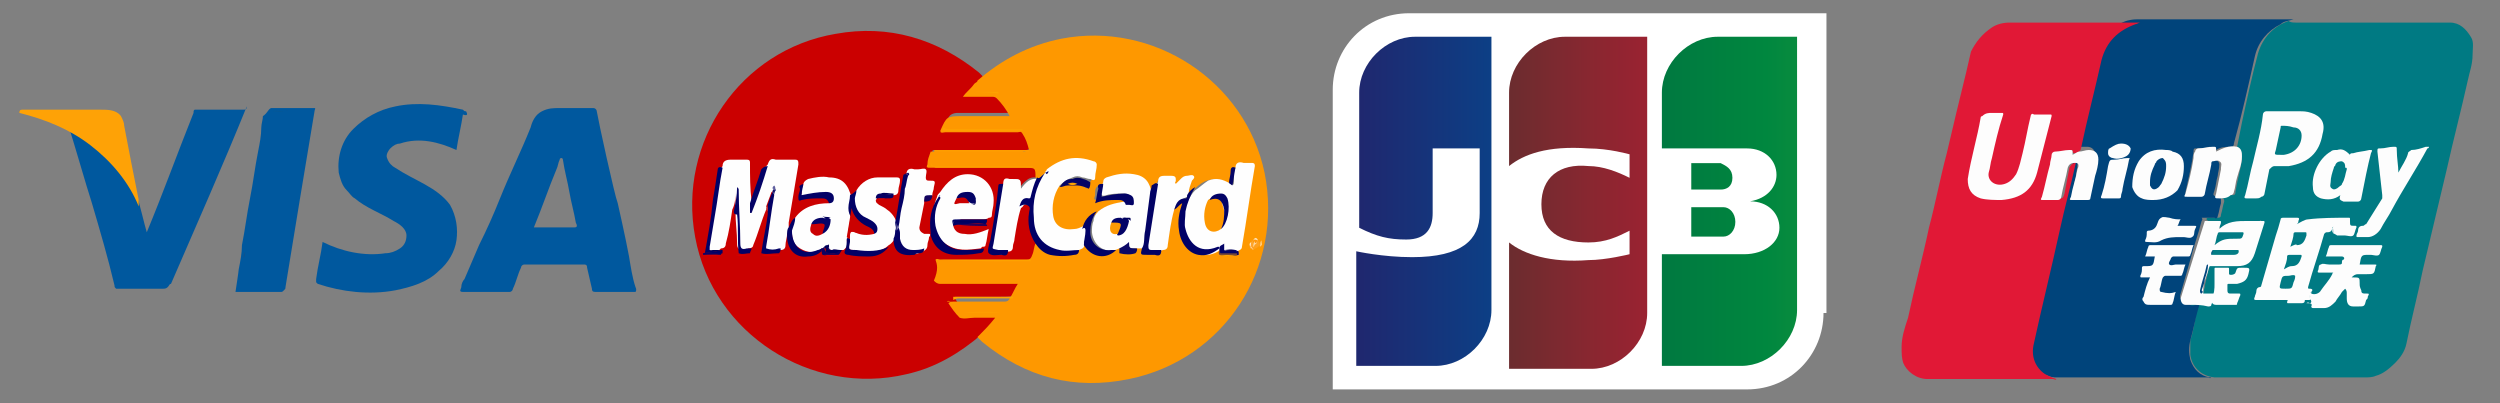 <?xml version="1.0" encoding="utf-8"?>
<!-- Generator: Adobe Illustrator 25.3.1, SVG Export Plug-In . SVG Version: 6.00 Build 0)  -->
<svg version="1.1" id="圖層_1" xmlns="http://www.w3.org/2000/svg" xmlns:xlink="http://www.w3.org/1999/xlink" x="0px" y="0px"
	width="155" height="25" viewBox="0 0 155 25" style="enable-background:new 0 0 155 25;" xml:space="preserve">
<rect x="0" y="0" width="155" height="25" fill="#808080" stroke="none"/>
<style type="text/css">
	.st0{fill:#00589E;}
	.st1{fill:#0F518B;}
	.st2{fill:#045797;}
	.st3{fill:#FEA206;}
	.st4{fill:#FFFFFF;}
	.st5{fill:url(#path6338_1_);}
	.st6{fill:url(#path6349_1_);}
	.st7{fill:url(#path6360_1_);}
	.st8{fill:url(#path6371_1_);}
	.st9{fill:url(#path6384_1_);}
	.st10{fill:#007A83;}
	.st11{fill:#00447B;}
	.st12{fill:#E11836;}
	.st13{fill:#FDFDFD;}
	.st14{fill:#02467D;}
	.st15{fill:#AED5D7;}
	.st16{fill:#017B84;}
	.st17{fill:#007B84;}
	.st18{fill:#D0E5E7;}
	.st19{fill:#047D85;}
	.st20{fill:#0F5784;}
	.st21{fill:#00447C;}
	.st22{fill:#CB0000;}
	.st23{fill:#FE9800;}
	.st24{fill:#FEFEFE;}
	.st25{fill:#010066;}
	.st26{fill:#010065;}
	.st27{fill:#010166;}
	.st28{fill:#030165;}
	.st29{fill:#020165;}
	.st30{fill:#020166;}
	.st31{fill:#040266;}
	.st32{fill:#FE9E00;}
	.st33{fill:#FE9D00;}
	.st34{fill:#FEA300;}
	.st35{fill:#060164;}
	.st36{fill:#FEA000;}
	.st37{fill:#00005A;}
	.st38{fill:#FEA400;}
	.st39{fill:#0C0262;}
	.st40{fill:#12035E;}
	.st41{fill:#FEA200;}
	.st42{fill:#00006D;}
	.st43{fill:#440044;}
	.st44{fill:#D70000;}
	.st45{fill:#D90000;}
	.st46{fill:#D50000;}
	.st47{fill:#D00002;}
	.st48{fill:#D60100;}
	.st49{fill:#D80808;}
	.st50{fill:#DA0000;}
	.st51{fill:#C72D2D;}
	.st52{fill:#2B1F6F;}
	.st53{fill:#020264;}
	.st54{fill:#020266;}
	.st55{fill:#060465;}
	.st56{fill:#0B0866;}
	.st57{fill:#060566;}
	.st58{fill:#030367;}
	.st59{fill:#FEA01E;}
	.st60{fill:#643C3E;}
	.st61{fill:#FEA32B;}
	.st62{fill:#FEE1B6;}
	.st63{fill:#FEE8C7;}
	.st64{fill:#FEDBA7;}
	.st65{fill:#FEEED6;}
	.st66{fill:#000063;}
	.st67{fill:#12126A;}
	.st68{fill:#5F5F9E;}
	.st69{fill:#CB0101;}
	.st70{fill:#CB0102;}
	.st71{fill:#050366;}
	.st72{fill:#00005B;}
	.st73{fill:#030265;}
	.st74{fill:#CA0101;}
	.st75{fill:#00005D;}
	.st76{fill:#030366;}
	.st77{fill:#080557;}
	.st78{fill:#FC9903;}
	.st79{fill:#FED69B;}
	.st80{fill:#FE9609;}
	.st81{fill:#FE8300;}
</style>
<g>
	<g>
		<path class="st0" d="M16.8,6.7h0.1c0.8,0,1.7,0,2.5,0h0.1c0.1,0,0,0.1,0,0.2c-0.6,3.6-1.2,7.2-1.8,10.9c0,0.1,0,0.1-0.1,0.2
			s-0.1,0.1-0.2,0.1c-0.9,0-1.9,0-2.8,0c0,0,0.2-1.3,0.2-1.4c0.1-0.5,0.2-1,0.2-1.5c0.2-1,0.3-1.9,0.5-2.9s0.3-1.9,0.5-2.9
			c0.1-0.5,0.2-1,0.2-1.5c0-0.2,0.1-0.5,0.1-0.7C16.6,7,16.6,6.8,16.8,6.7z"/>
		<path class="st1" d="M15.2,15.6c0,0.2,0,0.3-0.1,0.4C15.1,15.9,15.1,15.8,15.2,15.6z"/>
		<path class="st0" d="M15.1,6.8c-0.9,0-1.9,0-2.8,0c-0.1,0-0.1,0-0.2,0C12,6.8,12,6.9,12,7c-1,2.5-1.9,5-2.9,7.4
			c-0.1-0.3-0.5-2-0.6-2.2c-0.7-1.4-1.8-2.6-3.1-3.5C5.2,8.6,4.2,7.7,4.3,8c0.1,0.2,1.1,3.7,1.4,4.6c0.5,1.7,1,3.4,1.4,5.1
			c0,0.1,0,0.1,0.1,0.2c0.1,0,0.1,0,0.2,0c0.9,0,1.8,0,2.7,0c0.1,0,0.2,0,0.3-0.1s0.1-0.2,0.2-0.2c1.6-3.7,3.2-7.3,4.7-11
			C15.3,6.8,15.2,6.8,15.1,6.8z"/>
		<path class="st0" d="M28.9,6.9c-0.1,0-0.1,0-0.2-0.1c-1.4-0.3-2.8-0.5-4.2-0.2c-1,0.2-1.9,0.7-2.6,1.4c-0.7,0.7-1,1.7-0.9,2.7
			c0.1,0.4,0.2,0.8,0.5,1.1c0.2,0.2,0.3,0.4,0.5,0.5c0.7,0.6,1.6,0.9,2.4,1.4c0.4,0.2,0.8,0.5,0.8,0.9c0,0.3-0.1,0.6-0.4,0.8
			s-0.6,0.3-0.9,0.3c-1.3,0.2-2.7-0.1-3.9-0.7c-0.1,0.8-0.3,1.5-0.4,2.3c0,0.1,0,0.1,0,0.2l0.1,0.1c1.5,0.5,3.2,0.7,4.8,0.4
			c1-0.2,2-0.5,2.7-1.2c0.6-0.5,1-1.2,1.1-1.9s0-1.5-0.4-2.2c-0.8-1.1-2.2-1.5-3.4-2.3c-0.2-0.1-0.4-0.3-0.5-0.6
			c-0.1-0.2,0.1-0.5,0.2-0.6c0.2-0.2,0.4-0.3,0.6-0.3c1.2-0.4,2.4-0.1,3.5,0.4c0.1-0.7,0.3-1.5,0.4-2.2C29,7.2,29,7.1,28.9,6.9
			C28.9,7,28.9,7,28.9,6.9z M28.3,14.5L28.3,14.5C28.3,14.5,28.3,14.4,28.3,14.5C28.3,14.4,28.3,14.5,28.3,14.5z M28.3,14.2
			L28.3,14.2L28.3,14.2L28.3,14.2z"/>
		<path class="st0" d="M39.4,17.8c-0.2-0.6-0.3-1.3-0.4-1.9c-0.2-1.1-0.7-3.3-0.7-3.3c-0.2-0.5-1.2-5.1-1.3-5.7
			c0-0.1-0.1-0.2-0.2-0.2c-0.7,0-1.4,0-2.1,0c-0.4,0-0.7,0-1.1,0.2c-0.4,0.2-0.6,0.6-0.7,1c-0.6,1.5-1.3,2.9-1.9,4.4
			c-0.4,1-0.8,1.9-1.3,2.9c-0.3,0.7-0.6,1.4-0.9,2.1c-0.1,0.1-0.2,0.3-0.2,0.5c0,0.1-0.2,0.3,0.1,0.3c1,0,1.9,0,2.9,0
			c0.1,0,0.2-0.1,0.2-0.2c0.2-0.4,0.3-0.9,0.5-1.3c0-0.1,0.1-0.2,0.2-0.2c1.2,0,2.4,0,3.7,0c0.1,0,0.2,0,0.2,0.2
			c0.1,0.4,0.2,0.9,0.3,1.3c0,0.2,0.1,0.2,0.3,0.2c0.8,0,1.6,0,2.4,0C39.4,18.1,39.5,18,39.4,17.8z M35.6,14.1c-0.8,0-1.6,0-2.5,0
			c0.5-1.2,0.9-2.4,1.4-3.6c0.1-0.2,0.1-0.4,0.2-0.6c0,0,0-0.1,0.1-0.1s0.1,0.1,0.1,0.1c0.1,0.7,0.3,1.4,0.4,2
			c0.1,0.6,0.3,1.3,0.4,1.9C35.8,14,35.8,14.1,35.6,14.1z"/>
		<path class="st2" d="M17.6,6.9c-0.2,0.1-0.5,0-0.7,0C17.1,6.8,17.3,6.9,17.6,6.9z"/>
		<path class="st2" d="M18,6.9c0.2,0,0.4,0,0.6,0l0,0C18.4,6.9,18.2,6.9,18,6.9L18,6.9z"/>
		<path class="st2" d="M17.9,6.9c-0.1,0-0.1,0-0.1,0s-0.1,0,0,0C17.7,6.8,17.8,6.8,17.9,6.9C17.8,6.8,17.8,6.9,17.9,6.9z"/>
		<path class="st3" d="M8.6,12.4c-0.3-1.5-0.6-3-0.9-4.6c0-0.2-0.1-0.4-0.2-0.6C7.2,6.8,6.7,6.8,6.2,6.8c-0.6,0-1.1,0-1.7,0
			s-1.2,0-1.8,0c-0.3,0-0.6,0-0.9,0c-0.1,0-0.3,0-0.4,0c-0.1,0-0.2,0-0.2,0.2c1.6,0.4,3.1,1,4.4,2s2.4,2.3,3,3.8
			C8.6,12.7,8.6,12.5,8.6,12.4z"/>
	</g>
	<g id="g6321_2_" transform="translate(-9.4,96.811)">
		<g id="g6323_2_" transform="matrix(1.822,0,0,1.822,-8.544,-109.837)">
			<path id="path6325_2_" class="st4" d="M71.9,17.8c0,1.4-1.1,2.6-2.6,2.6H55.2V10.2c0-1.4,1.1-2.6,2.6-2.6h14.2V17.8z"/>
			<g id="g6327_2_">
				
					<linearGradient id="path6338_1_" gradientUnits="userSpaceOnUse" x1="45.82" y1="17.073" x2="49.907" y2="17.073" gradientTransform="matrix(3.733 0 0 3.733 -104.581 -49.005)">
					<stop  offset="0" style="stop-color:#007940"/>
					<stop  offset="0.229" style="stop-color:#00873F"/>
					<stop  offset="0.743" style="stop-color:#40A737"/>
					<stop  offset="1" style="stop-color:#5CB531"/>
				</linearGradient>
				<path id="path6338_2_" class="st5" d="M67.4,15.2h1h0.1c0.2,0,0.4-0.2,0.4-0.5s-0.2-0.5-0.4-0.5h-0.1h-1V15.2L67.4,15.2z"/>
				
					<linearGradient id="path6349_1_" gradientUnits="userSpaceOnUse" x1="45.821" y1="16.87" x2="49.905" y2="16.87" gradientTransform="matrix(3.733 0 0 3.733 -104.581 -49.005)">
					<stop  offset="0" style="stop-color:#007940"/>
					<stop  offset="0.229" style="stop-color:#00873F"/>
					<stop  offset="0.743" style="stop-color:#40A737"/>
					<stop  offset="1" style="stop-color:#5CB531"/>
				</linearGradient>
				<path id="path6349_2_" class="st6" d="M68.3,8.4c-1,0-1.9,0.9-1.9,1.9v1.9h2.7c0.1,0,0.1,0,0.2,0c0.6,0,1,0.4,1,0.9
					c0,0.4-0.3,0.8-0.9,0.9l0,0c0.6,0,1,0.4,1,0.9s-0.5,0.9-1.2,0.9h-2.8v3.8h2.7c1,0,1.9-0.9,1.9-1.9V8.4H68.3L68.3,8.4z"/>
				
					<linearGradient id="path6360_1_" gradientUnits="userSpaceOnUse" x1="45.82" y1="16.667" x2="49.907" y2="16.667" gradientTransform="matrix(3.733 0 0 3.733 -104.581 -49.005)">
					<stop  offset="0" style="stop-color:#007940"/>
					<stop  offset="0.229" style="stop-color:#00873F"/>
					<stop  offset="0.743" style="stop-color:#40A737"/>
					<stop  offset="1" style="stop-color:#5CB531"/>
				</linearGradient>
				<path id="path6360_2_" class="st7" d="M68.8,13.2c0-0.3-0.2-0.4-0.4-0.5h-0.1h-0.9v0.9h0.9h0.1C68.6,13.6,68.8,13.5,68.8,13.2z"
					/>
			</g>
			
				<linearGradient id="path6371_1_" gradientUnits="userSpaceOnUse" x1="43.062" y1="16.87" x2="47.213" y2="16.87" gradientTransform="matrix(3.733 0 0 3.733 -104.581 -49.005)">
				<stop  offset="0" style="stop-color:#1F286F"/>
				<stop  offset="0.475" style="stop-color:#004E94"/>
				<stop  offset="0.826" style="stop-color:#0066B1"/>
				<stop  offset="1" style="stop-color:#006FBC"/>
			</linearGradient>
			<path id="path6371_2_" class="st8" d="M58,8.4c-1,0-1.9,0.9-1.9,1.9v4.6c0.6,0.3,1,0.4,1.6,0.4c0.7,0,0.9-0.4,0.9-0.9v-2.2h1.6
				v2.2c0,0.9-0.6,1.5-2.3,1.5c-1,0-1.9-0.2-1.9-0.2v3.9h2.7c1,0,1.9-0.9,1.9-1.9V8.4H58z"/>
			
				<linearGradient id="path6384_1_" gradientUnits="userSpaceOnUse" x1="44.435" y1="16.883" x2="48.465" y2="16.883" gradientTransform="matrix(3.733 0 0 3.733 -104.581 -49.005)">
				<stop  offset="0" style="stop-color:#6C2C2F"/>
				<stop  offset="0.173" style="stop-color:#882730"/>
				<stop  offset="0.573" style="stop-color:#BE1833"/>
				<stop  offset="0.859" style="stop-color:#DC0436"/>
				<stop  offset="1" style="stop-color:#E60039"/>
			</linearGradient>
			<path id="path6384_2_" class="st9" d="M63.1,8.4c-1,0-1.9,0.9-1.9,1.9v2.5c0.5-0.4,1.3-0.7,2.7-0.6c0.7,0,1.4,0.2,1.4,0.2v0.8
				c-0.4-0.2-0.9-0.4-1.4-0.4c-1-0.1-1.6,0.4-1.6,1.3c0,0.9,0.6,1.3,1.6,1.3c0.6,0,1-0.2,1.4-0.4v0.8c0,0-0.8,0.2-1.4,0.2
				c-1.3,0.1-2.2-0.2-2.7-0.6v4.3H64c1,0,1.9-0.9,1.9-1.9V8.4H63.1z"/>
		</g>
		<g id="g6386_2_">
		</g>
	</g>
	<g>
		<path class="st10" d="M142.4,1.4c3.1,0,6.3,0,9.4,0c0,0,0.1,0,0.1,0c0.6,0,1,0.4,1.3,0.9c0.2,0.3,0.1,0.7,0.1,1.1
			c0,0.6-0.2,1.1-0.3,1.6c-0.4,1.8-0.9,3.7-1.3,5.5c-0.5,2.1-1,4.2-1.5,6.3c-0.3,1.5-0.7,3-1,4.5c-0.1,0.5-0.4,0.9-0.7,1.2
			c-0.4,0.4-0.8,0.7-1.2,0.8c-0.2,0.1-0.5,0.1-0.7,0.1c-2.6,0-5.1,0-7.7,0c-0.4,0-0.8,0-1.2,0c-0.1,0-0.3,0-0.4,0
			c-0.9-0.1-1.4-0.7-1.5-1.4c0-0.3,0-0.6,0-0.9c0.2-0.6,0.3-1.3,0.4-1.9c0,0,0-0.1,0-0.1c0-0.1,0-0.1-0.1-0.1c-0.1,0-0.1,0-0.2,0
			c-0.1,0-0.1,0-0.1-0.1c0.1-0.1,0.1-0.1,0.2-0.1c0.2,0,0.5,0,0.7,0c0.2,0,0.2-0.1,0.3-0.2c0-0.1,0-0.2,0.1-0.2c0-0.1,0-0.2-0.1-0.1
			c-0.1,0-0.2,0-0.3,0c-0.1,0-0.1,0-0.1-0.1c0-0.2,0.1-0.3,0.1-0.5c0.1-0.4,0.2-0.9,0.3-1.3c0.1-0.1,0.2-0.1,0.2-0.1
			c0.5,0,0.9,0,1.4,0c0.6,0,0.9-0.2,1.1-0.7c0.2-0.6,0.4-1.2,0.5-1.8c0-0.1,0-0.2-0.1-0.1c-0.5,0.1-1,0-1.5,0.1
			c-0.3,0-0.6,0.1-0.8,0.3c-0.1,0-0.1,0.1-0.2,0c-0.1,0-0.1-0.1,0-0.2c0-0.1,0-0.2-0.1-0.2c-0.2,0-0.3,0-0.5,0c-0.1,0-0.1,0-0.2-0.1
			c0-0.1,0.1-0.1,0.2-0.1c0.2,0,0.4,0,0.5,0c0.1,0,0.2,0,0.2-0.2c0.1-0.3,0.1-0.5,0.2-0.8c0-0.1,0-0.2-0.1-0.2c0,0-0.1,0-0.1-0.1
			c0-0.1,0.1-0.1,0.2-0.1c0.2,0,0.3,0,0.5,0c0.1,0,0.2,0,0.2-0.2c0.1-0.7,0.3-1.3,0.4-2c0-0.3,0-0.5-0.2-0.7c0,0-0.1-0.1-0.1-0.1
			c0.1-0.5,0.2-1,0.3-1.5c0.3-1.4,0.6-2.8,1-4.3c0.3-1,1-1.7,1.9-2C142,1.4,142.2,1.4,142.4,1.4z"/>
		<path class="st11" d="M135.8,18.9c0.1,0.1,0.3,0,0.4,0c0.1,0,0.2,0,0.1,0.2c-0.2,0.7-0.3,1.3-0.5,2c-0.1,0.4-0.1,0.8,0,1.2
			c0.2,0.6,0.6,1,1.2,1.1c0,0,0.1,0,0.1,0c-0.1,0.1-0.1,0-0.2,0c-3.2,0-6.3,0-9.5,0c-1.1-0.1-1.7-1.1-1.5-2.1c0.2-1,0.5-2.1,0.7-3.1
			c0.4-1.8,0.9-3.7,1.3-5.5c0.2-0.8,0.4-1.6,0.6-2.4c0-0.1,0-0.2,0.1-0.3c0.2,0,0.2,0.1,0.2,0.2c0,0.3-0.1,0.5-0.1,0.8
			c-0.1,0.3-0.1,0.6-0.2,0.9c-0.1,0.2,0,0.3,0.2,0.2c0.2,0,0.4,0,0.6,0c0.1,0,0.2-0.1,0.2-0.2c0.1-0.7,0.3-1.3,0.4-2
			c0-0.1,0-0.2,0-0.3c0-0.3-0.2-0.5-0.5-0.5c-0.1,0-0.3,0-0.4,0c-0.1,0-0.1,0-0.2,0c-0.1-0.1,0-0.2,0-0.4c0.2-0.8,0.4-1.5,0.5-2.3
			c0.2-1,0.5-2,0.7-3c0.2-0.8,0.7-1.4,1.4-1.9c0.3-0.2,0.7-0.3,1.1-0.3c3.2,0,6.5,0,9.7,0c-0.3,0.1-0.6,0.1-0.8,0.3
			c-0.8,0.4-1.4,1.1-1.6,2c-0.4,1.8-0.8,3.6-1.3,5.4c0,0.1,0,0.1-0.1,0.2c0,0-0.1,0-0.1,0c-0.3,0-0.6,0-0.9,0.2
			c-0.2,0.1-0.2,0.1-0.3-0.1c0-0.1-0.1-0.1-0.1-0.1c-0.3,0.1-0.6,0.1-0.9,0.1c-0.1,0-0.1,0.1-0.1,0.2c-0.1,0.8-0.3,1.6-0.5,2.5
			c0,0.2,0,0.2,0.2,0.2c0.2,0,0.4,0,0.6,0c0.1,0,0.2,0,0.2-0.2c0.1-0.5,0.2-1.1,0.3-1.6c0.1-0.3,0.2-0.4,0.4-0.4
			c0.2,0,0.4,0.1,0.4,0.3c0,0.3-0.1,0.5-0.1,0.7c-0.1,0.3-0.1,0.6-0.2,0.9c-0.1,0.3-0.1,0.3,0.1,0.4c0.3,0,0.3,0,0.3,0.4
			c-0.1,0.3-0.1,0.5-0.2,0.8c0,0.1-0.1,0.2-0.2,0.1c-0.2,0-0.4,0-0.6,0c-0.1,0-0.1,0-0.2,0c0.1,0.1,0,0.2,0,0.2
			c-0.2,0.8-0.5,1.6-0.7,2.4c-0.2,0.7-0.4,1.4-0.6,2.1c-0.1,0.3,0,0.4,0.3,0.4C135.7,18.8,135.8,18.8,135.8,18.9z"/>
		<path class="st12" d="M128.7,10.1c-0.3,1.4-0.7,2.8-1,4.2c-0.5,2.3-1.1,4.7-1.6,7c-0.2,0.8,0.1,1.5,0.7,1.9
			c0.2,0.1,0.4,0.2,0.7,0.3c-0.1,0.1-0.1,0-0.2,0c-2.6,0-5.2,0-7.8,0c-0.7,0-1.3-0.5-1.5-1c-0.1-0.3-0.1-0.6-0.1-1
			c0-0.6,0.2-1.2,0.4-1.8c0.4-1.9,0.9-3.7,1.3-5.6c0.4-1.5,0.7-3.1,1.1-4.6c0.4-1.7,0.8-3.4,1.2-5c0.1-0.4,0.2-0.9,0.3-1.3
			c0.3-0.6,0.7-1.1,1.3-1.5c0.3-0.2,0.7-0.3,1.1-0.3c2.7,0,5.4,0,8.1,0c-0.1,0-0.2,0.1-0.3,0.1c-1.1,0.4-1.8,1.1-2.1,2.2
			c-0.4,1.8-0.9,3.7-1.3,5.6c-0.1,0.1-0.2,0.2-0.4,0.2c-0.1,0-0.1-0.1-0.1-0.1c0-0.1-0.1-0.1-0.1-0.1c-0.3,0.1-0.6,0.1-0.8,0.1
			c-0.1,0-0.1,0.1-0.2,0.2c-0.1,0.8-0.3,1.7-0.5,2.5c0,0.2,0,0.2,0.2,0.2c0.2,0,0.3,0,0.5,0c0.3,0,0.3,0,0.4-0.3
			c0.1-0.5,0.2-1.1,0.3-1.6c0.1-0.2,0.2-0.3,0.4-0.3C128.6,10,128.7,10,128.7,10.1z"/>
		<path class="st13" d="M144.6,14.1c0,0.2-0.1,0.3-0.3,0.3c-0.1,0-0.1,0-0.2,0.1c-0.3,1.1-0.7,2.2-1,3.3c0,0.1,0,0.1,0.1,0.1
			c0.2,0,0.2,0.1,0.1,0.2c-0.1,0.1-0.1,0.1,0,0.2c0,0.1,0,0.1,0,0.2c0,0.1-0.1,0.1-0.2,0.1c-0.1,0-0.1,0-0.2,0
			c0,0.2-0.1,0.2-0.3,0.2c-0.2,0-0.5,0-0.7,0c-0.1,0-0.1,0-0.1-0.1c0.1-0.1,0-0.1-0.1-0.1c-0.6,0-1.2,0-1.8,0c-0.1,0-0.2,0-0.1-0.2
			c0-0.1,0.1-0.2,0.1-0.4c0-0.1,0.1-0.2,0.2-0.2c0.1,0,0.1-0.1,0.1-0.1c0.3-1,0.6-2.1,0.9-3.1c0.1-0.3,0.2-0.6,0.3-1
			c0-0.1,0.1-0.1,0.2-0.1c0.3,0,0.5,0,0.8,0c0.1,0,0.2,0,0.1,0.2c0,0.1,0,0.1-0.1,0.2c0.2-0.1,0.5-0.3,0.7-0.3
			c0.8-0.1,1.7-0.1,2.5-0.1c0.1,0,0.1,0,0.1,0.1c0,0,0,0,0,0.1c0,0.3,0,0.3,0.3,0.3c0.1,0,0.1,0,0.1,0.1c0,0,0,0,0,0
			c-0.1,0.2-0.1,0.4-0.2,0.5c-0.1,0.1-0.4,0-0.5,0c-0.2,0-0.3,0-0.5,0c-0.1-0.1-0.3-0.1-0.3-0.3C144.6,14.4,144.6,14.3,144.6,14.1
			C144.6,14.2,144.7,14.1,144.6,14.1z"/>
		<path class="st13" d="M139.8,12.3c-0.2,0-0.3,0-0.5,0c-0.1,0-0.2,0-0.1-0.2c0.2-0.7,0.3-1.4,0.5-2.1c0.2-0.9,0.5-1.9,0.6-2.9
			c0-0.1,0.1-0.2,0.2-0.2c0.7,0,1.4,0,2.1,0c0.2,0,0.4,0,0.7,0.1c0.6,0.2,0.9,0.6,0.7,1.3c-0.2,1.2-0.9,1.8-2.1,2
			c-0.3,0-0.6,0-0.9,0c-0.1,0-0.2,0.1-0.3,0.2c-0.1,0.5-0.2,1-0.3,1.5c0,0.1-0.1,0.2-0.2,0.2C140.1,12.3,140,12.3,139.8,12.3
			C139.8,12.3,139.8,12.3,139.8,12.3z"/>
		<path class="st13" d="M135.8,18.9c-0.1,0-0.2,0-0.3,0c-0.2,0-0.3-0.2-0.3-0.4c0.3-1,0.6-1.9,0.9-2.9c0.2-0.6,0.4-1.3,0.6-1.9
			c0.3,0,0.6,0,0.9,0c0.1,0,0.1,0,0.1,0.1c0,0.1-0.1,0.2-0.1,0.4c0.5-0.5,1.1-0.5,1.8-0.5c0.3,0,0.6,0,0.9,0c0.1,0,0.1,0,0.1,0.1
			c-0.2,0.6-0.4,1.3-0.6,1.9c-0.2,0.6-0.5,0.8-1.1,0.8c-0.6,0-1.1,0-1.7,0c-0.1,0.2-0.1,0.4-0.2,0.6c-0.1,0.3-0.2,0.5-0.2,0.8
			c0,0.1,0,0.2,0,0.3c0.2,0,0.4,0,0.6,0c0.1,0,0.1,0,0.1,0.1c-0.1,0.2-0.1,0.4-0.2,0.6c0,0.1-0.1,0.1-0.2,0.1
			C136.5,18.9,136.2,18.9,135.8,18.9z"/>
		<path class="st13" d="M143.2,18.3c-0.1-0.1,0-0.1,0.1-0.2c0,0,0,0.1,0,0.1c0.2,0.1,0.5,0,0.6-0.2c0.2-0.3,0.5-0.6,0.7-1
			c0,0,0-0.1,0.1-0.1c-0.3,0-0.6,0-0.9,0c-0.1,0-0.1,0-0.1-0.1c0.1-0.1,0-0.4,0.2-0.4c0.1-0.1,0.3,0,0.5,0c0.2,0,0.4,0,0.6,0
			c0.1,0,0.2,0,0.2-0.1c0-0.1,0-0.2,0.1-0.2c0.1-0.1,0-0.2-0.1-0.2c-0.3,0-0.7,0-1,0c0.1-0.2,0.1-0.4,0.2-0.6c0-0.1,0.1-0.1,0.1-0.1
			c1,0,2.1,0,3.1,0c0.1,0,0.1,0,0.1,0.1c0,0,0,0,0,0c-0.1,0.2-0.1,0.4-0.2,0.5c-0.1,0.1-0.4,0-0.5,0c0,0-0.1,0-0.1,0
			c-0.5,0-0.5,0-0.6,0.6c0.3,0,0.6,0,0.9,0c0.1,0,0.2,0,0.1,0.1c-0.1,0.5-0.1,0.5-0.6,0.5c-0.2,0-0.3,0-0.5,0
			c-0.2,0-0.3,0.1-0.4,0.2c0,0,0.1,0,0.1,0c0.4,0,0.4,0,0.4,0.4c0,0.1,0,0.2,0.1,0.4c0,0.2,0.1,0.2,0.3,0.2c0.2,0,0.2,0,0.1,0.2
			c0,0.1,0,0.1-0.1,0.2c-0.1,0.4-0.1,0.4-0.5,0.4c-0.1,0-0.2,0-0.3,0c-0.3,0-0.4-0.2-0.4-0.5c0-0.1,0-0.2,0-0.3c0-0.1,0-0.2-0.1-0.3
			c-0.1,0.1-0.1,0.1-0.2,0.2c-0.1,0.2-0.3,0.4-0.4,0.6c-0.2,0.2-0.4,0.4-0.7,0.4c-0.2,0-0.5,0-0.7,0c0,0-0.1,0-0.1-0.1
			c0.1-0.2-0.1-0.2-0.2-0.2c0,0,0,0-0.1,0c0.1-0.1,0.2,0,0.2,0c0.1,0,0.1-0.1,0.1-0.1C143.2,18.4,143.3,18.4,143.2,18.3z"/>
		<path class="st13" d="M148.7,10.7c0.2-0.4,0.5-0.8,0.6-1.2c0-0.1,0.1-0.1,0.2-0.2c0.3,0,0.6-0.1,0.9-0.2c0.1,0,0.1,0,0.2,0
			c0,0,0,0.1-0.1,0.1c-0.7,1.3-1.5,2.5-2.2,3.8c-0.2,0.4-0.5,0.8-0.7,1.2c-0.2,0.3-0.5,0.5-0.8,0.5c-0.2,0-0.4,0-0.6,0
			c-0.1,0-0.1,0-0.1-0.1c0-0.1,0.1-0.2,0.1-0.3c0-0.2,0.1-0.3,0.3-0.3c0.1,0,0.1-0.1,0.2-0.1c0.3-0.5,0.7-1.1,1-1.6
			c0-0.1,0-0.1,0-0.2c-0.1-0.9-0.2-1.8-0.3-2.7c0-0.2,0-0.2,0.2-0.2c0.3,0,0.5-0.1,0.8-0.1c0.2,0,0.2,0,0.2,0.2
			C148.6,9.8,148.7,10.3,148.7,10.7z"/>
		<path class="st13" d="M145.1,12.1c-0.4,0.3-0.8,0.3-1.2,0.2c-0.3-0.1-0.5-0.3-0.5-0.7c-0.1-0.8,0.4-1.8,1.1-2.2
			c0.1-0.1,0.2-0.1,0.4-0.1c0.3-0.1,0.5,0,0.8,0.3c0-0.1,0.1-0.1,0.2-0.1c0.3-0.1,0.6-0.1,1-0.2c0.2,0,0.2,0,0.1,0.2
			c-0.1,0.4-0.2,0.8-0.3,1.3c-0.1,0.5-0.2,1-0.3,1.5c0,0.1-0.1,0.2-0.2,0.2c-0.3,0-0.6,0-0.9,0C145.1,12.4,145,12.4,145.1,12.1z"/>
		<path class="st13" d="M137.6,12.3c-0.3,0-0.3,0-0.2-0.3c0.1-0.5,0.2-1,0.3-1.5c0,0,0,0,0-0.1c0-0.1,0.1-0.3-0.1-0.4
			c-0.1-0.1-0.3,0-0.4,0c-0.1,0-0.1,0.1-0.1,0.2c-0.1,0.6-0.3,1.2-0.4,1.8c0,0.1-0.1,0.2-0.2,0.2c-0.3,0-0.6,0-0.9,0
			c-0.2,0-0.2,0-0.1-0.2c0.2-0.7,0.4-1.5,0.5-2.2c0-0.1,0-0.3,0.1-0.4c0-0.1,0.1-0.2,0.2-0.2c0.3,0,0.6-0.1,0.9-0.1
			c0.2,0,0.2,0,0.2,0.2c0,0,0,0.1,0,0.1c0.4-0.2,0.8-0.4,1.3-0.3c0.3,0.1,0.3,0.4,0.3,0.6c0,0.5-0.2,0.9-0.3,1.3
			c-0.1,0.3-0.1,0.6-0.2,0.9c0,0.1-0.1,0.2-0.2,0.2C138.1,12.3,137.8,12.3,137.6,12.3z"/>
		<path class="st13" d="M137.3,17.6c0-0.3,0-0.6,0-0.9c0-0.1,0-0.1,0.1-0.1c0.2,0,0.5,0,0.7,0c0.1,0,0.1,0,0.1,0.1
			c0,0.1,0,0.1,0,0.2c0,0,0,0.1,0,0.1c0.1,0.1,0.4,0,0.4-0.1c0.1-0.3,0.1-0.3,0.4-0.3c0,0,0,0,0.1,0c0.4,0,0.4,0,0.3,0.4
			c-0.1,0.4-0.3,0.5-0.7,0.6c-0.2,0-0.3,0-0.5,0c-0.1,0-0.1,0-0.1,0.1c0,0.1,0,0.2,0,0.3c0,0.2,0.1,0.2,0.2,0.2c0.2,0,0.3,0,0.5,0
			c0.1,0,0.1,0,0.1,0.1c-0.1,0.2-0.1,0.3-0.2,0.5c0,0.1,0,0.1-0.1,0.1c-0.4,0-0.8,0-1.2,0c-0.2,0-0.3-0.1-0.3-0.4
			C137.3,18.2,137.3,17.9,137.3,17.6C137.3,17.6,137.3,17.6,137.3,17.6z"/>
		<path class="st14" d="M136.5,18.2c-0.1,0-0.1-0.1-0.1-0.2c0.1-0.5,0.3-1,0.4-1.5c0,0,0-0.1,0.1-0.1c0,0.3-0.1,0.6-0.2,0.9
			c0,0.2-0.1,0.4-0.2,0.7C136.6,18.1,136.6,18.1,136.5,18.2z"/>
		<path class="st15" d="M144.6,14.1C144.6,14.1,144.6,14.1,144.6,14.1C144.7,14,144.7,14.1,144.6,14.1c0.1,0.1,0.1,0.3,0.1,0.4
			C144.6,14.4,144.7,14.2,144.6,14.1z"/>
		<path class="st13" d="M128.7,10.1c-0.2,0-0.4,0-0.5,0.3c-0.1,0.6-0.3,1.2-0.4,1.8c0,0.1-0.1,0.2-0.2,0.2c-0.3,0-0.6,0-0.9,0
			c-0.2,0-0.2,0-0.1-0.2c0.2-0.7,0.3-1.3,0.5-2c0-0.2,0.1-0.4,0.1-0.6c0-0.1,0.1-0.2,0.2-0.2c0.3,0,0.6-0.1,0.9-0.1
			c0.2,0,0.2,0,0.2,0.2c0,0,0,0.1,0,0.1c0.2-0.1,0.3-0.2,0.4-0.2c0.2,0,0.4-0.1,0.6-0.1c0.4,0,0.6,0.2,0.6,0.6c0,0.3-0.1,0.7-0.2,1
			c-0.1,0.5-0.2,0.9-0.3,1.4c0,0.1-0.1,0.1-0.2,0.1c-0.3,0-0.6,0-0.9,0c-0.2,0-0.2,0-0.1-0.2c0.1-0.6,0.3-1.1,0.4-1.7
			C128.9,10.3,128.9,10.1,128.7,10.1z"/>
		<path class="st13" d="M133.5,12.4c-0.2,0-0.5,0-0.7-0.1c-0.3-0.1-0.5-0.4-0.6-0.7c0-0.6,0.1-1.1,0.4-1.6c0.4-0.6,1-0.8,1.7-0.7
			c0.1,0,0.3,0,0.4,0.1c0.5,0.1,0.7,0.4,0.7,0.9c0,0.5-0.1,1-0.4,1.5C134.6,12.2,134.1,12.4,133.5,12.4z"/>
		<path class="st13" d="M134.9,18.1c-0.1,0.2-0.1,0.5-0.2,0.7c0,0.1-0.1,0.1-0.1,0.1c-0.4,0-0.9,0-1.3,0c-0.2,0-0.3,0-0.4-0.2
			c-0.1-0.1-0.1-0.2,0-0.3c0.1-0.4,0.2-0.8,0.4-1.2c-0.2,0-0.3,0-0.5,0c-0.1,0-0.1,0-0.1-0.1c0.1-0.2,0.1-0.3,0.1-0.5
			c0-0.1,0.1-0.1,0.1-0.1c0,0,0,0,0.1,0c0.5,0,0.5,0,0.6-0.6c-0.2,0-0.4,0-0.6,0c0.1-0.2,0.1-0.4,0.2-0.6c0-0.1,0.1-0.1,0.1-0.1
			c0.9,0,1.8,0,2.7,0c-0.1,0.2-0.1,0.4-0.2,0.6c0,0.1-0.1,0.1-0.1,0.1c-0.3,0-0.6,0-0.9,0c-0.1,0-0.1,0-0.2,0.1
			c0,0.1-0.2,0.3-0.1,0.4c0.1,0.1,0.3,0,0.4,0c0.2,0,0.4,0,0.6,0c0,0,0,0,0,0c-0.1,0.2-0.1,0.4-0.2,0.6c0,0.1-0.1,0.1-0.1,0.1
			c-0.3,0-0.6,0-0.9,0c-0.1,0-0.1,0-0.2,0.1c-0.1,0.2-0.1,0.5-0.2,0.7c0,0.1,0,0.2,0.1,0.2C134.4,18.2,134.6,18.2,134.9,18.1
			C134.9,18.1,134.9,18.1,134.9,18.1z"/>
		<path class="st13" d="M130.8,12.3c-0.1,0-0.3,0-0.4,0c-0.1,0-0.2,0-0.1-0.2c0.2-0.6,0.3-1.2,0.4-1.8c0.1-0.4,0.1-0.4,0.4-0.4
			c0.3,0,0.5-0.1,0.8-0.1c0.1,0,0.2,0,0.1,0.1c-0.1,0.6-0.3,1.2-0.4,1.8c0,0.2-0.1,0.3-0.1,0.5c0,0.1-0.1,0.1-0.1,0.1
			C131.2,12.3,131,12.3,130.8,12.3z"/>
		<path class="st13" d="M135.2,13.6c-0.1,0.1-0.1,0.3-0.2,0.4c0.3,0,0.7,0,1,0c0.2,0,0.2,0,0.1,0.2c-0.1,0.2,0,0.4-0.2,0.5
			c-0.1,0.1-0.4,0-0.5,0c-0.1,0-0.1,0-0.2,0c-0.4,0-0.8,0-1.2,0.2c-0.3,0.2-0.6,0.1-0.9,0.1c-0.1,0-0.1,0-0.1-0.1
			c0.1-0.2,0.1-0.3,0.1-0.5c0-0.1,0.1-0.1,0.1-0.1c0.2,0,0.4-0.1,0.5-0.3c0.1-0.2,0.1-0.4,0.3-0.5c0.1-0.1,0.4,0,0.5,0
			C134.8,13.6,135,13.6,135.2,13.6z"/>
		<path class="st13" d="M131.5,8.9c0.3,0,0.5,0.1,0.6,0.3c0,0.2-0.1,0.4-0.3,0.5c-0.2,0.1-0.5,0.2-0.8,0.1c-0.1,0-0.3-0.1-0.3-0.3
			c0-0.1,0-0.3,0.1-0.3C131.1,9,131.3,8.9,131.5,8.9z"/>
		<path class="st13" d="M123.5,7c0.2,0,0.4,0,0.6,0c0.1,0,0.1,0,0.1,0.1c-0.3,0.9-0.5,1.8-0.7,2.7c-0.1,0.3-0.1,0.6-0.2,0.9
			c-0.1,0.5,0.4,0.9,1,0.7c0.3-0.1,0.5-0.3,0.7-0.6c0.2-0.4,0.3-0.9,0.4-1.3c0.2-0.8,0.3-1.5,0.5-2.3c0-0.1,0.1-0.2,0.2-0.1
			c0.3,0,0.6,0,1,0c0.1,0,0.1,0,0.1,0.1c-0.3,1.2-0.6,2.3-0.9,3.5c-0.3,1.1-1,1.6-2.2,1.7c-0.4,0-0.9,0-1.3-0.1
			c-0.6-0.2-0.8-0.6-0.8-1.2c0.2-1.3,0.6-2.6,0.8-3.8c0-0.1,0.1-0.1,0.1-0.1C123.1,7,123.3,7,123.5,7C123.5,7,123.5,7,123.5,7z"/>
		<path class="st16" d="M141.9,17.1c0.1,0,0.3-0.1,0.4,0c0,0.1,0,0.2-0.1,0.4c-0.1,0.4-0.1,0.4-0.5,0.4c-0.4,0-0.4,0-0.3-0.4
			c0,0,0,0,0,0C141.5,17.1,141.5,17.1,141.9,17.1z"/>
		<path class="st16" d="M142,15.3c0.1-0.3,0.2-0.6,0.2-0.8c0-0.1,0.1-0.1,0.1-0.1c0.2,0,0.4,0,0.6,0c0.1,0,0.1,0,0.1,0.1
			c0,0,0,0,0,0.1c-0.1,0.3-0.2,0.6-0.6,0.6C142.4,15.1,142.2,15.2,142,15.3z"/>
		<path class="st17" d="M141.6,16.7c0.1-0.3,0.2-0.5,0.2-0.8c0-0.1,0.1-0.1,0.2-0.1c0.2,0,0.4,0,0.6,0c0.1,0,0.1,0,0.1,0.1
			c0,0,0,0,0,0c-0.1,0.3-0.2,0.6-0.6,0.6C141.9,16.5,141.8,16.6,141.6,16.7z"/>
		<path class="st18" d="M143.2,18.3c0.1,0.1,0,0.1,0,0.2C143.2,18.4,143.2,18.4,143.2,18.3z"/>
		<path class="st17" d="M141.4,9.6c-0.4,0-0.4,0-0.3-0.3c0.1-0.5,0.2-0.9,0.3-1.4c0-0.1,0-0.1,0.1-0.1c0.2,0,0.4,0,0.7,0.1
			c0.3,0,0.5,0.2,0.5,0.5c0,0.6-0.4,1.1-1.1,1.2C141.6,9.6,141.5,9.6,141.4,9.6z"/>
		<path class="st16" d="M137.3,15.2c0.1-0.2,0.1-0.5,0.2-0.7c0-0.1,0.1-0.1,0.1-0.1c0.5,0,0.9,0,1.4,0c0.1,0,0.1,0,0.1,0.1
			c-0.1,0.3-0.1,0.3-0.4,0.3C138,14.8,137.8,14.8,137.3,15.2z"/>
		<path class="st19" d="M137.2,15.5c0.5,0,1,0,1.5,0c0.1,0,0.1,0,0.1,0.1c0,0.1-0.1,0.2-0.3,0.2c-0.5,0-0.9,0-1.4,0
			C137.1,15.7,137.1,15.6,137.2,15.5z"/>
		<path class="st20" d="M137.2,15.5c0,0.1,0,0.2-0.1,0.3C137.1,15.7,137.1,15.6,137.2,15.5z"/>
		<path class="st17" d="M145.5,10.5c-0.1,0.3-0.1,0.6-0.3,0.9c0,0.1-0.1,0.1-0.2,0.2c-0.1,0.1-0.3,0.2-0.4,0.1
			c-0.2-0.1-0.1-0.3-0.1-0.4c0-0.3,0.1-0.6,0.2-0.9c0-0.1,0.1-0.1,0.1-0.2c0.1-0.2,0.3-0.2,0.4-0.2c0.2,0.1,0.2,0.2,0.2,0.4
			C145.5,10.4,145.5,10.4,145.5,10.5z"/>
		<path class="st21" d="M134.3,10.3c0,0.4-0.1,0.7-0.3,1.1c-0.1,0.1-0.1,0.2-0.3,0.3c-0.2,0.1-0.3,0-0.4-0.2c0-0.1,0-0.1,0-0.2
			c0-0.4,0.1-0.7,0.3-1.1c0-0.1,0.1-0.1,0.1-0.2c0.1-0.1,0.2-0.2,0.4-0.2C134.3,10,134.3,10.1,134.3,10.3z"/>
	</g>
	<g>
		<path class="st22" d="M60.9,20.7c-1.4,1.2-2.9,2.1-4.7,2.5c-5.9,1.4-12-2.5-13.1-8.5C42,8.8,45.9,3.1,51.8,2.1
			c3.3-0.6,6.3,0.3,8.9,2.4c0.1,0.1,0.1,0.1,0.2,0.2c0.1,0.1-0.1,0.2-0.1,0.3c-0.3,0.2-0.5,0.5-0.7,0.7c0,0,0,0,0,0.1c0,0,0,0,0,0
			c0.6,0,1.1,0,1.7,0c0.2,0,0.3,0.1,0.4,0.2c0.2,0.2,0.4,0.5,0.5,0.7C62.9,6.9,62.8,7,62.5,7c-0.6,0-1.2,0-1.8,0c-0.4,0-0.9,0-1.3,0
			c-0.3,0-0.5,0.1-0.6,0.3c-0.1,0.2-0.2,0.3-0.3,0.5c0,0.1-0.1,0.1,0,0.2c1.5,0,2.9,0,4.4,0c0.5,0,0.5,0,0.7,0.5
			c0.1,0.2,0.1,0.4,0.2,0.5c0.1,0.2,0,0.3-0.2,0.3c-0.1,0-0.2,0-0.3,0c-1.7,0-3.3,0-5,0c-0.1,0-0.2,0-0.4,0c0,0-0.1,0-0.1,0.1
			c-0.1,0.2-0.2,0.5-0.2,0.7c0,0,0,0.1,0,0.1c0.1,0.1,0.2,0.1,0.4,0.1c1.8,0,3.6,0,5.4,0c0.1,0,0.2,0,0.3,0c0.5,0,0.6,0.1,0.6,0.6
			c0,0.1-0.1,0.1-0.2,0.1c-0.3,0-0.5,0.2-0.7,0.4c-0.1,0.1-0.1,0.2-0.2,0.1c-0.1,0-0.1-0.2,0-0.2c0-0.2-0.1-0.2-0.2-0.2
			c-0.1,0-0.2,0-0.3,0c-0.2,0-0.4,0.1-0.5,0.3c-0.1,0.1-0.2,0.2-0.2,0.3c-0.2,1.3-0.4,2.5-0.6,3.8c0,0.2,0,0.3,0.2,0.3
			c0.1,0,0.2,0,0.3,0c0.3,0,0.5,0,0.6-0.3c0.1-0.1,0.2-0.2,0.2-0.4c0.1-0.6,0.2-1.2,0.3-1.7c0-0.2,0.1-0.4,0.2-0.6
			c0.1-0.1,0.2-0.1,0.3-0.1c0.3-0.1,0.4,0,0.4,0.3c0,0.3,0,0.5,0,0.8c0,0.4,0.1,0.8,0.3,1.2c0,0.1,0.1,0.2,0.1,0.2
			c0,0.2-0.1,0.4-0.2,0.6c-0.1,0.3-0.2,0.4-0.5,0.4c-1.1,0-2.1,0-3.2,0c-0.7,0-1.3,0-2,0c-0.1,0-0.2,0-0.3,0c0,0,0,0.1,0,0.1
			c0.2,0.8,0.2,0.9,1.1,0.9c1.2,0,2.5,0,3.7,0c0.1,0,0.2,0,0.3,0c0.4,0,0.4,0.1,0.3,0.4C63,18.4,63,18.4,62,18.4c-0.9,0-1.8,0-2.7,0
			c-0.1,0-0.1,0-0.1,0.1c0.2,0.3,0.4,0.6,0.6,0.8c0,0,0.1,0,0.1,0c0.6,0,1.1,0,1.6,0c0.1,0,0.2,0,0.3,0c0.1,0,0.2,0.1,0.1,0.2
			C61.7,20,61.4,20.4,60.9,20.7z"/>
		<path class="st23" d="M58,16.1c0.1-0.1,0.2,0,0.3,0c1.8,0,3.6,0,5.3,0c0.2,0,0.3,0,0.4-0.3c0.1-0.2,0.1-0.5,0.2-0.7
			c0.1,0,0.1,0,0.2,0.1c0.6,0.6,1.3,0.7,2.1,0.5c0.2,0,0.3-0.1,0.4-0.3c0.1-0.1,0.3-0.2,0.3-0.3c0.1,0,0.1,0.1,0.2,0.1
			c0.5,0.6,1.1,0.7,1.7,0.2c0.1,0,0.1-0.1,0.2-0.1c0.1,0,0.1-0.1,0.2,0c0.1,0.1,0,0.2,0,0.3c0.3,0.1,0.5,0.1,0.8,0
			c0.1-0.1,0-0.3,0.2-0.3c0.1-0.1,0.3-0.1,0.4,0c0.1,0.3,0.1,0.3,0.6,0.3c0.2,0,0.5,0.1,0.6-0.3c0.2-0.1,0.3-0.2,0.3-0.4
			c0.1-0.6,0.2-1.1,0.3-1.7c0-0.1,0.1-0.3,0.1-0.4c0.1-0.1,0.2-0.2,0.3-0.2c0.1,0,0.2-0.1,0.3,0c0.1,0.1,0.1,0.2,0,0.3
			c-0.1,0.4-0.1,0.9-0.1,1.4c0,0.5,0.2,0.9,0.5,1.2c0.4,0.4,1,0.4,1.5,0.1c0.1-0.1,0.2-0.2,0.3-0.2c0.1,0,0.1,0.1,0.1,0.1
			c0,0,0,0.1,0,0.1c0,0.1,0,0.1,0,0.2c0.3,0,0.6,0,0.9,0c0,0,0,0,0-0.1c0-0.1,0-0.1,0.1-0.2c0.2-0.1,0.3-0.3,0.3-0.6
			c0.2-1.5,0.5-3,0.7-4.5c0-0.3,0-0.3-0.3-0.3c-0.1,0-0.1,0-0.2,0c-0.3,0-0.4,0-0.6,0.3c-0.2,0.1-0.2,0.2-0.3,0.4
			c0,0.2,0,0.4-0.1,0.5c-0.1,0.1-0.2,0-0.3,0c-0.6-0.3-1.1-0.2-1.6,0.2c-0.1,0.1-0.2,0.2-0.3,0.2c-0.1,0.1-0.2,0.2-0.3,0.3
			c-0.1,0.1-0.1,0.2-0.2,0.1c-0.1-0.3,0.1-0.5,0.2-0.8c0-0.1,0.1-0.1,0-0.2c-0.1-0.1-0.1,0-0.2,0c-0.2,0.1-0.3,0.3-0.5,0.4
			c-0.1,0.1-0.1,0.2-0.2,0.1c-0.1,0-0.1-0.1-0.1-0.2c0-0.2-0.1-0.3-0.3-0.3c-0.1,0-0.2,0-0.2,0c-0.2,0-0.4,0-0.5,0.3
			c-0.2,0.1-0.2,0.2-0.2,0.3c0,0.1,0,0.3-0.2,0.4c-0.1,0-0.1-0.1-0.1-0.2c-0.2-0.6-0.6-0.8-1.1-0.9c-0.4,0-0.9,0-1.3,0.1
			c-0.2,0.1-0.3,0.1-0.4,0.3c-0.1,0-0.1,0.1-0.2,0.1c-0.2,0-0.3,0.2-0.3,0.4c0,0.1,0,0.1,0,0.2c-0.1,0.3-0.1,0.3,0.3,0.3
			c0.3-0.1,0.7-0.1,1-0.1c0.2,0,0.5,0.1,0.5,0.3c0,0.1-0.1,0.1-0.2,0.1c-0.5,0-1,0.2-1.4,0.5c-0.4,0.2-0.7,0.5-0.9,0.9
			c0,0.1,0,0.1-0.1,0.2c-0.7,0.4-1.5,0.2-1.8-0.4c-0.3-0.5-0.2-1.9,0.3-2.3c0.2-0.1,0.3-0.2,0.5-0.2c0.2,0,0.4,0,0.6,0
			c0.3,0,0.4,0.1,0.7,0.3c-0.1-0.1,0-0.3,0.1-0.4c0.1,0,0.2-0.1,0.2-0.3c0-0.2,0-0.3,0.1-0.4c0.1-0.2,0-0.3-0.3-0.4
			c-1-0.3-1.8-0.1-2.6,0.5c-0.1,0-0.1,0.1-0.2,0.1c-0.1,0.1-0.2,0.2-0.2,0.2c-0.1,0.1-0.2,0.1-0.3,0c0,0,0,0,0,0
			c0-0.6,0-0.6-0.7-0.6c-1.9,0-3.8,0-5.8,0c-0.2,0-0.3,0-0.2-0.2c0,0.2,0.2,0.2,0.3,0.2c1.9,0,3.8,0,5.7,0c0.1,0,0.2,0,0.2,0
			c-2,0-4,0-6,0c-0.2,0-0.2-0.1-0.2-0.2c0-0.3,0.1-0.5,0.2-0.8c0.7,0,1.4,0,2.2,0c1.1,0,2.2,0,3.4,0c0.1,0,0.2,0,0.3,0
			c-0.1-0.1-0.2,0-0.2,0c-1.7,0-3.5,0-5.2,0c-0.1,0-0.2,0-0.3,0c0.1-0.1,0.2-0.1,0.3-0.1c1.8,0,3.5,0,5.3,0c0.1,0,0.2,0,0.3,0
			c-0.1-0.4-0.2-0.7-0.4-1c-0.1-0.2-0.2-0.1-0.3-0.1c-1.5,0-3,0-4.5,0c-0.1,0-0.2,0-0.3,0c0,0,0,0,0,0c0,0,0,0,0,0
			c0.1-0.1,0.2,0,0.4,0c1.4,0,2.8,0,4.2,0c0.1,0,0.2,0,0.2,0c-1.4,0-3,0-4.5,0c-0.1,0-0.3,0.1-0.3-0.1c0,0,0,0,0,0
			c0.4-0.9,0.4-0.9,1.4-0.9c0.9,0,1.7,0,2.6,0c0.1,0,0.2,0,0.3,0c-0.2-0.4-0.5-0.8-0.8-1.1c-0.1-0.1-0.2-0.1-0.3-0.1
			c-0.6,0-1.2,0-1.8,0c0,0,0,0,0,0c0,0,0,0,0,0c0.5-0.1,1,0,1.5,0c0.1,0,0.3,0,0.4,0c-0.6,0-1.3,0-1.9,0c0.2-0.3,0.5-0.5,0.7-0.8
			c0.1-0.1,0.2-0.1,0.2-0.2c1.5-1.3,3.2-2.2,5.2-2.6c5.7-1.1,11.4,2.6,12.6,8.3c1.2,5.9-2.5,11.6-8.4,12.8c-3.4,0.7-6.4-0.1-9.1-2.3
			c-0.1-0.1-0.2-0.2-0.3-0.3c0.4-0.4,0.7-0.7,1.1-1.2c-0.5,0-0.9,0-1.3,0c-0.3,0-0.6,0.1-0.9,0c0.7-0.1,1.4,0,2.1,0
			c-0.7,0-1.4,0-2.1,0c-0.3-0.3-0.5-0.6-0.7-0.9c0.1-0.1,0.2-0.1,0.3-0.1c1.1,0,2.2,0,3.3,0c0,0,0-0.1,0,0c0,0,0,0,0,0
			c-0.1,0-0.1,0-0.2,0c-1.1,0-2.2,0-3.3,0c-0.1,0-0.1,0-0.2,0c0.1-0.1,0.2,0,0.3,0c1.1,0,2.1,0,3.2,0c0.2,0,0.3,0,0.4-0.2
			c0.2-0.3,0.3-0.6,0.5-0.9c-0.3,0-0.6,0-0.8,0c-1.3,0-2.6,0-4,0c-0.2,0-0.3-0.1-0.4-0.2C58.2,16.7,58.1,16.4,58,16.1
			c0.1,0,0.2,0,0.3,0c1.8,0,3.5,0,5.3,0c0.1,0,0.2,0,0.4,0c-0.3,0-0.6,0-0.8,0c-1.6,0-3.2,0-4.8,0C58.2,16.1,58.1,16.2,58,16.1z"/>
		<path class="st24" d="M47.5,13c-0.3,0.7-0.5,1.5-0.8,2.2c0,0.1-0.1,0.2-0.3,0.2c-0.1,0.1-0.2,0.1-0.3,0.1c-0.3,0-0.4-0.1-0.4-0.4
			c0-0.7-0.1-1.3-0.1-2c0-0.4,0-0.9,0-1.2c0,0.3,0,0.7-0.2,1.1c-0.1,0.7-0.2,1.4-0.4,2.1c0,0.2-0.1,0.3-0.3,0.3c0,0-0.1,0.1-0.1,0.1
			c-0.2,0-0.5,0.1-0.7,0c-0.1-0.1-0.1-0.3,0-0.4c0.3-1.5,0.5-3,0.8-4.5c0-0.1,0-0.2,0.1-0.3c0-0.3,0.2-0.4,0.5-0.4c0.3,0,0.7,0,1,0
			c0.2,0,0.2,0.1,0.2,0.2c0,0.8,0,1.6,0.1,2.4c0.1,0.2,0,0.3,0,0.5c0-0.2,0.1-0.4,0.2-0.6c0.2-0.6,0.4-1.3,0.6-1.9
			c0-0.1,0.1-0.2,0.2-0.3c0.1-0.3,0.2-0.4,0.5-0.3c0.4,0,0.8,0,1.2,0c0.2,0,0.2,0.1,0.2,0.3c-0.2,1.2-0.4,2.4-0.6,3.6
			c0,0.1,0,0.2,0,0.3c0.1,0.1,0,0.3-0.1,0.4c0,0.2-0.1,0.5-0.1,0.7c0,0.2-0.1,0.3-0.3,0.3c0,0-0.1,0-0.1,0.1c-0.3,0-0.5,0.1-0.8,0
			c-0.2-0.2-0.1-0.4-0.1-0.5c0.1-0.7,0.2-1.4,0.3-2.1c0-0.2,0-0.5,0.1-0.7c0-0.1,0.1-0.2,0.1-0.3c0,0,0-0.1,0-0.2c0,0,0-0.1,0-0.1
			c0,0,0,0.1,0,0.1c0,0.1-0.1,0.1-0.1,0.2c-0.1,0.3-0.2,0.5-0.3,0.8C47.6,12.9,47.6,13,47.5,13z"/>
		<path class="st24" d="M52.3,15.5c-0.1,0-0.1,0-0.2,0c-0.3,0-0.5,0.1-0.8-0.1c-0.1-0.2-0.2-0.1-0.2,0c0,0-0.1,0-0.1,0
			c-0.5,0.3-0.9,0.3-1.4,0c-0.5-0.3-0.5-0.7-0.5-1.2c0-0.3,0.1-0.5,0.2-0.7c0.5-0.7,1.3-0.9,2.1-0.9c0.1-0.1,0.2-0.1,0.2-0.3
			c0-0.2-0.1-0.2-0.3-0.2c-0.4-0.1-0.7,0-1.1,0c-0.1,0-0.2,0-0.3,0.1c-0.2,0-0.3-0.1-0.2-0.2c0-0.2,0-0.4,0.1-0.5
			c0-0.2,0.1-0.3,0.3-0.4c0.4-0.1,0.9-0.2,1.3-0.1c0.8,0,1.2,0.4,1.4,1.3c0.1,0.3,0,0.5,0,0.8c-0.1,0.6-0.2,1.2-0.3,1.8
			C52.5,15,52.6,15.3,52.3,15.5z"/>
		<path class="st24" d="M59.1,14c0.1,0.4,0.4,0.5,0.7,0.5c0.5,0.1,1-0.1,1.5-0.3c-0.1,0.4-0.1,0.7-0.2,1c0,0.1-0.1,0.1-0.2,0.1
			c0,0-0.1,0.1-0.1,0.1c-0.8,0.1-1.5,0.2-2.2-0.3c-0.5-0.3-0.6-0.8-0.7-1.3c-0.1-0.6,0-1.1,0.2-1.6c0-0.1,0.1-0.2,0.2-0.3
			c0.4-0.6,0.9-1.1,1.7-1.1c1,0,1.7,0.8,1.6,1.8c0,0.2-0.1,0.5-0.1,0.7c0,0.2-0.1,0.2-0.2,0.2c-0.1,0.1-0.3,0.1-0.4,0.1
			c-0.4,0-0.9,0-1.3,0C59.3,13.7,59.1,13.7,59.1,14z"/>
		<path class="st24" d="M55.5,14.8c-0.1,0.1-0.2,0.3-0.4,0.4c-0.4,0.4-0.9,0.4-1.4,0.4c-0.3,0-0.5,0-0.8-0.1c-0.4,0-0.5-0.2-0.4-0.5
			c0-0.1,0-0.1,0-0.2c0,0,0-0.1,0-0.1c0.1-0.3,0.1-0.4,0.5-0.3c0.3,0.1,0.7,0.1,1.1,0.1c0.3-0.1,0.3-0.4,0-0.6
			c-0.2-0.1-0.4-0.2-0.6-0.3c-0.6-0.4-0.8-1.1-0.4-1.8c0.3-0.5,0.8-0.8,1.3-0.8c0.4,0,0.8,0,1.2,0c0.2,0,0.2,0.1,0.2,0.2
			c0,0.2-0.1,0.4-0.1,0.6c0,0.2-0.1,0.3-0.3,0.3c0,0-0.1,0-0.1,0c-0.2,0.1-0.5-0.1-0.7,0c-0.2,0-0.2,0.2-0.3,0.3
			c0,0.2,0.1,0.2,0.2,0.3c0.2,0.1,0.4,0.2,0.5,0.3c0.3,0.2,0.5,0.5,0.6,0.8c0.1,0.1,0.1,0.3,0.1,0.5C55.7,14.5,55.7,14.7,55.5,14.8z
			"/>
		<path class="st24" d="M57.3,12.5C57.3,12.5,57.3,12.5,57.3,12.5C57.3,12.5,57.3,12.6,57.3,12.5c0,0.1,0,0.1,0,0.1
			c-0.1,0.5-0.2,1-0.3,1.5c0,0.2,0.1,0.3,0.3,0.4c0.1,0,0.2,0,0.3,0c0.1,0,0.1,0.1,0,0.2c0,0.2-0.1,0.3-0.1,0.5
			c0,0.2-0.1,0.3-0.3,0.4c-0.4,0.2-0.8,0.2-1.1,0c-0.4-0.2-0.5-0.6-0.5-1c0-0.1,0-0.3,0-0.4c0-0.7,0.2-1.3,0.3-1.9
			c0.1-0.4,0.1-0.9,0.2-1.3c0-0.1,0.1-0.1,0.1-0.2c0-0.3,0.2-0.4,0.5-0.3c0.1,0,0.1,0,0.2,0c0.2,0,0.4-0.1,0.5,0
			c0.1,0.1,0,0.3,0,0.5c0,0.2,0.1,0.2,0.2,0.2c0.4,0,0.4,0,0.3,0.4c0,0.2-0.1,0.3-0.1,0.5c0,0.1-0.1,0.2-0.2,0.2
			C57.6,12.2,57.3,12.2,57.3,12.5z"/>
		<path class="st24" d="M62.2,11.4c0-0.3,0.1-0.4,0.4-0.3c0.1,0,0.1,0,0.2,0c0.5,0,0.5,0,0.5,0.6c0.3-0.4,0.6-0.7,1.1-0.6
			c0,0,0,0,0,0c0,0.1,0,0.1,0,0.2c-0.1,0.3-0.2,0.6-0.3,0.9c0,0.2-0.1,0.3-0.3,0.3c-0.3,0-0.3,0.3-0.5,0.4c-0.2,0.6-0.3,1.3-0.4,1.9
			c0,0.2-0.1,0.3-0.1,0.5c0,0.2-0.1,0.3-0.3,0.3c-0.3,0.1-0.5,0.1-0.8,0.1c-0.2,0-0.2-0.2-0.2-0.4c0.1-0.5,0.1-0.9,0.2-1.4
			c0.1-0.7,0.2-1.4,0.3-2.1C62.1,11.6,62.1,11.5,62.2,11.4z"/>
		<path class="st25" d="M63.2,12.8c0.1-0.3,0.2-0.6,0.6-0.5c0.1,0,0.1-0.1,0.1-0.1c0.1-0.4,0.2-0.8,0.4-1.2c0.1,0.1,0.2,0,0.3-0.1
			c0.1-0.1,0.2-0.1,0.2-0.2c0,0,0.1,0,0.1,0.1c0,0.1-0.1,0.2-0.1,0.2c-0.6,1-0.7,2-0.5,3.1c0.2,0.8,0.9,1.3,1.7,1.4
			c0.2,0,0.4,0,0.6,0c0.1,0,0.2,0,0.3,0c0,0.2-0.1,0.3-0.3,0.3c-0.5,0.1-1,0.1-1.5,0c-0.4-0.1-0.7-0.4-0.9-0.7
			c-0.4-0.6-0.5-1.3-0.4-1.9c0-0.1,0.1-0.3,0-0.4C63.6,12.6,63.4,12.7,63.2,12.8z"/>
		<path class="st26" d="M57.7,14.6c0-0.1,0-0.1,0-0.2c-0.1-0.8,0-1.5,0.5-2.2c0.1,0,0.1,0,0.1,0.1C58,12.8,57.9,13.4,58,14
			c0.2,0.9,0.8,1.5,1.7,1.5c0.4,0,0.9,0,1.3-0.1c0,0.2-0.1,0.3-0.3,0.3c-0.5,0.1-1,0.1-1.4,0.1C58.4,15.8,57.9,15.3,57.7,14.6z"/>
		<path class="st27" d="M44.8,10.4c-0.2,1-0.3,2-0.5,3.1c-0.1,0.6-0.2,1.2-0.3,1.8c0,0.1,0,0.2,0,0.2c0.2,0.1,0.5,0.1,0.7,0
			c0,0,0.1,0,0.1,0c0,0.1,0,0.2,0,0.2c0,0-0.1,0-0.1,0.1c-0.3,0-0.7,0.1-1-0.1c0.2-1.1,0.4-2.2,0.5-3.3c0.1-0.6,0.2-1.2,0.3-1.9
			C44.5,10.4,44.6,10.3,44.8,10.4z"/>
		<path class="st28" d="M55.8,14.5c0,0.1,0,0.2,0,0.3c0.1,0.5,0.4,0.7,0.8,0.7c0.2,0,0.5,0,0.7-0.1c0,0.2-0.1,0.3-0.3,0.3
			c-0.1,0-0.2,0-0.3,0.1c-0.9,0.1-1.3-0.2-1.3-1c0.1-0.2,0.1-0.4,0.1-0.5c0.1-0.2,0-0.3,0-0.5c0.2-1,0.3-1.9,0.5-2.9
			c0,0,0-0.1,0.1-0.1c0.1,0,0.2,0,0.2,0.1c-0.1,0.3-0.1,0.6-0.2,0.8c0,0.4-0.1,0.8-0.2,1.2c-0.1,0.4-0.1,0.8-0.2,1.2
			C55.8,14.3,55.8,14.4,55.8,14.5z"/>
		<path class="st29" d="M62.2,11.4c-0.2,1.2-0.4,2.5-0.6,3.7c-0.1,0.4-0.1,0.3,0.3,0.4c0.2,0,0.4,0,0.6,0c0,0.3-0.1,0.4-0.4,0.3
			c-0.3,0-0.6,0.1-0.8-0.1c-0.1-0.1,0-0.5,0.1-0.8c0.2-1.1,0.4-2.3,0.5-3.4C61.9,11.4,62,11.4,62.2,11.4z"/>
		<path class="st28" d="M45.5,13.1c0.1-0.5,0.2-1,0.2-1.5c0.1,0.1,0.1,0.1,0.1,0.2c0,1.1,0.1,2.2,0.1,3.3c0,0.3,0.1,0.4,0.4,0.3
			c0.1,0,0.2,0,0.3,0c0,0.1-0.1,0.2-0.1,0.3c-0.2,0-0.5,0.1-0.7,0c-0.1-0.8,0-1.6-0.1-2.4C45.5,13.3,45.5,13.2,45.5,13.1z"/>
		<path class="st30" d="M53.1,11.8c0,0.2-0.1,0.4-0.1,0.5c0,0.5,0.2,1,0.7,1.2c0.2,0.1,0.4,0.2,0.5,0.3c0.1,0.1,0.2,0.2,0.2,0.4
			c0,0.2-0.1,0.3-0.3,0.3c-0.2-0.2-0.5-0.4-0.8-0.6c-0.4-0.2-0.7-0.5-0.7-1c0-0.3,0.1-0.5,0.1-0.8C52.9,12,53,11.9,53.1,11.8z"/>
		<path class="st30" d="M49.3,13.5c0,0.3-0.1,0.5-0.2,0.8c0,1,0.7,1.6,1.6,1.2c0.1,0,0.2-0.1,0.3-0.1c0,0,0,0,0,0c0,0,0,0,0,0
			c0,0,0,0,0,0.1c0,0,0,0.1-0.1,0.1c-0.2,0.2-0.5,0.3-0.8,0.3c-0.7,0.1-1.2-0.3-1.3-1.1c0-0.1,0-0.2,0-0.3c0-0.1,0-0.3,0.1-0.4
			C49,13.9,49.1,13.6,49.3,13.5z"/>
		<path class="st28" d="M48,12.1c-0.2,1.1-0.3,2.1-0.5,3.2c0,0.1,0,0.1,0,0.1c0.3,0.1,0.5,0.1,0.8,0c0,0,0.1,0,0.1,0
			c0,0.1,0,0.2-0.1,0.3c-0.4,0-0.8,0.1-1.1,0c0.1-0.8,0.3-1.6,0.4-2.4c0-0.1,0-0.2,0-0.3c0-0.1,0-0.2,0-0.3c0.1-0.3,0.2-0.6,0.3-0.8
			C48,12,48,12.1,48,12.1z"/>
		<path class="st28" d="M52.7,14.8c0,0.1,0,0.1,0,0.2c-0.1,0.5-0.1,0.5,0.4,0.5c0.7,0.1,1.4,0.1,2-0.2c-0.3,0.4-0.7,0.6-1.2,0.6
			c-0.4,0-0.9,0-1.3-0.1c-0.2,0-0.3-0.1-0.2-0.3c0.1-0.2,0.1-0.5,0.1-0.7C52.6,14.7,52.6,14.7,52.7,14.8z"/>
		<path class="st30" d="M49.8,11.4c0,0.2-0.1,0.4-0.1,0.7c0.5-0.1,1-0.2,1.5-0.2c0.3,0,0.5,0.1,0.5,0.4c0,0.2-0.1,0.3-0.3,0.3
			c-0.1-0.3-0.3-0.3-0.5-0.3c-0.4,0-0.8,0-1.2,0.1c-0.2,0.1-0.2,0-0.2-0.2c0-0.2,0.1-0.3,0.1-0.5C49.5,11.5,49.6,11.5,49.8,11.4z"/>
		<path class="st31" d="M47.6,10.3c-0.3,1-0.6,1.9-1,2.9c0,0,0,0-0.1,0c0-0.2,0-0.4,0-0.6c0.2-0.7,0.5-1.4,0.7-2.1
			C47.3,10.4,47.4,10.3,47.6,10.3z"/>
		<path class="st27" d="M59.1,14c-0.1-0.4-0.1-0.4,0.3-0.4c0.6,0,1.2,0,1.8,0c0,0.1,0,0.2-0.1,0.3c-0.5-0.1-0.9,0-1.4,0
			C59.5,13.9,59.4,13.9,59.1,14c0-0.3,0.1-0.3,0.2-0.3c0.5,0,1,0,1.5,0c0,0,0.1,0,0.1,0c-0.5,0-1,0-1.6,0c-0.1,0-0.2,0-0.2,0.2
			C59.2,13.9,59.2,13.9,59.1,14C59.2,14,59.1,14,59.1,14z"/>
		<path class="st32" d="M57.7,10.1c0.1,0.2,0.2,0.2,0.3,0.2c1.9,0,3.9,0,5.8,0c0.1,0,0.2,0,0.3,0c-0.1,0.1-0.2,0.1-0.2,0.1
			c-2,0-4,0-5.9,0C57.9,10.3,57.7,10.4,57.7,10.1C57.7,10.1,57.7,10.1,57.7,10.1z"/>
		<path class="st33" d="M57.9,9.3c2,0,3.9,0,5.9,0c0,0,0,0,0,0.1c-0.1,0-0.2,0-0.3,0c-1.8,0-3.5,0-5.3,0C58.2,9.3,58,9.5,57.9,9.3
			C57.9,9.3,57.9,9.3,57.9,9.3z"/>
		<path class="st34" d="M58,16.1c2,0,3.9,0,5.9,0c0,0,0,0,0,0.1C61.9,16.2,59.9,16.2,58,16.1C58,16.1,58,16.1,58,16.1z"/>
		<path class="st35" d="M55.4,12C55.4,12,55.4,12,55.4,12c0,0.3,0,0.3-0.5,0.3c-0.2,0-0.3,0-0.5,0c0,0-0.1,0-0.1,0
			c0-0.2,0.1-0.3,0.3-0.3C54.8,12,55.1,12.1,55.4,12z"/>
		<path class="st36" d="M58.5,7.9C58.6,8,58.7,8,58.8,8c1.4,0,2.8,0,4.3,0c0.1,0,0.2,0,0.3,0c0,0,0,0,0,0.1c-1.6,0-3.3,0-4.9,0
			C58.4,8,58.5,7.9,58.5,7.9z"/>
		<path class="st37" d="M51.1,15.3c0.1-0.1,0.1-0.1,0.2-0.1c0.1-0.1,0.1,0,0.1,0.1c-0.1,0.2,0,0.2,0.2,0.2c0.2,0,0.4,0,0.6,0
			c0,0,0,0,0,0c-0.1,0.2-0.2,0.3-0.4,0.2c-0.1,0-0.1,0-0.2,0c-0.4,0-0.4,0-0.4-0.3C51.1,15.4,51.1,15.4,51.1,15.3z"/>
		<path class="st38" d="M59.1,18.4c1.2,0,2.5,0,3.7,0c0,0,0,0,0,0.1c-0.1,0-0.3,0-0.4,0c-1,0-1.9,0-2.9,0c-0.1,0-0.2,0-0.4,0.1
			C59.1,18.5,59.1,18.4,59.1,18.4z"/>
		<path class="st39" d="M51.1,15.3c0,0.4,0.3,0.4,0.6,0.4c0.2,0,0.3-0.1,0.4-0.2c0,0.1,0,0.2-0.1,0.3c-0.3,0.1-0.6,0.1-1,0
			c-0.1-0.1,0-0.3-0.1-0.4C51,15.4,51,15.4,51.1,15.3C51,15.3,51.1,15.3,51.1,15.3z"/>
		<path class="st40" d="M57.3,12.5c0-0.4,0-0.4,0.5-0.4C57.8,12.5,57.5,12.5,57.3,12.5z"/>
		<path class="st41" d="M60,5.7c0.6,0,1.3,0,1.9,0c0,0,0,0,0,0.1C61.3,5.7,60.6,5.7,60,5.7C59.9,5.7,60,5.7,60,5.7z"/>
		<path class="st42" d="M59.2,13.9c0.6,0,1.2,0,1.9,0c0,0,0.1,0,0.1,0.1C60.5,14,59.8,14,59.2,13.9C59.2,13.9,59.2,13.9,59.2,13.9z"
			/>
		<path class="st43" d="M44.7,15.7C44.7,15.7,44.7,15.7,44.7,15.7C44.8,15.7,44.8,15.8,44.7,15.7c-0.3,0.2-0.7,0.1-1.1,0.1
			c0,0,0,0,0-0.1c0.3-0.1,0.5,0,0.8,0C44.5,15.7,44.6,15.8,44.7,15.7z"/>
		<path class="st44" d="M47.2,15.8c0.4,0,0.8,0,1.1,0c0,0,0,0.1,0,0.1C47.9,15.8,47.5,16,47.2,15.8z"/>
		<path class="st44" d="M43.6,15.8c0.4,0,0.8,0,1.1,0C44.4,15.9,44,15.9,43.6,15.8z"/>
		<path class="st42" d="M44.7,15.7c-0.4,0.1-0.7,0-1.1,0.1c0,0,0,0,0-0.1C44,15.7,44.4,15.7,44.7,15.7z"/>
		<path class="st45" d="M51.1,15.8c0.3,0,0.6,0,1,0c0,0,0,0.1,0,0.1C51.7,15.8,51.4,16,51.1,15.8z"/>
		<path class="st39" d="M52.1,15.5c-0.2,0-0.4,0-0.6,0c-0.2,0-0.2-0.1-0.1-0.2c0,0.1,0,0.2,0.2,0.2C51.7,15.4,51.9,15.5,52.1,15.5
			C52.1,15.5,52.1,15.5,52.1,15.5z"/>
		<path class="st44" d="M45.6,15.8c0.2,0,0.5,0,0.7,0C46.1,15.9,45.8,15.9,45.6,15.8z"/>
		<path class="st46" d="M59.9,16c-0.2,0-0.3,0-0.5,0c0,0,0,0,0,0C59.6,16,59.8,16,59.9,16C59.9,16,59.9,16,59.9,16z"/>
		<ellipse class="st47" cx="56.4" cy="16" rx="0.3" ry="0"/>
		<path class="st24" d="M55.6,13.8c0,0.2,0.1,0.3,0,0.5C55.6,14.1,55.6,13.9,55.6,13.8C55.6,13.8,55.6,13.8,55.6,13.8z"/>
		<path class="st48" d="M57.3,12.6C57.3,12.6,57.3,12.5,57.3,12.6c0.1-0.1,0.3-0.1,0.4-0.1c0,0,0,0,0,0.1
			C57.5,12.6,57.4,12.6,57.3,12.6z"/>
		<path class="st49" d="M54.4,12.3c0.2,0,0.3,0,0.5,0C54.7,12.4,54.6,12.4,54.4,12.3z"/>
		<path class="st50" d="M50.9,15.6C50.9,15.5,51,15.5,50.9,15.6c0.1,0,0.1,0.1,0.1,0.2C51,15.7,51,15.6,50.9,15.6z"/>
		<path class="st51" d="M47.6,12.8c0,0.1,0,0.2,0,0.3c0,0,0,0-0.1-0.1C47.5,12.9,47.5,12.8,47.6,12.8z"/>
		<path class="st52" d="M58.2,12.3C58.2,12.2,58.1,12.2,58.2,12.3c0-0.1,0-0.2,0.1-0.2C58.3,12.1,58.2,12.2,58.2,12.3z"/>
		<path class="st31" d="M56.3,10.9c0-0.1-0.1-0.1-0.2-0.1c0.1-0.1,0.1,0,0.2-0.1C56.4,10.8,56.4,10.8,56.3,10.9z"/>
		<path class="st24" d="M76.6,10.4c0-0.3,0.2-0.4,0.5-0.3c0.2,0,0.4,0,0.5,0c0.2,0,0.2,0.1,0.2,0.2c-0.3,1.7-0.5,3.3-0.8,5
			c0,0.2-0.2,0.2-0.3,0.3c-0.2,0-0.5,0-0.7,0c0,0-0.1,0-0.1,0c-0.1-0.1,0-0.2-0.1-0.3c0,0.2-0.2,0.2-0.3,0.3
			c-0.7,0.4-1.4,0.2-1.8-0.5c-0.4-0.7-0.4-1.4-0.2-2.2c0.1-0.4,0.3-0.8,0.6-1.1c0.3-0.2,0.5-0.4,0.8-0.6c0.5-0.2,0.9-0.1,1.4,0.2
			c0.1,0.1,0.2,0.1,0.2-0.1C76.5,10.9,76.5,10.6,76.6,10.4z"/>
		<path class="st24" d="M68.1,13.1c0.5-0.4,1-0.5,1.6-0.6c0.1-0.1,0.2,0,0.2,0c0.1,0,0.2,0,0.2-0.1c0-0.1,0-0.2-0.1-0.3
			C70,12.1,69.9,12,69.7,12c-0.4,0-0.8,0-1.1,0.1c-0.3,0.1-0.4,0-0.3-0.3c0-0.2,0-0.3,0.1-0.5c0-0.1,0-0.2,0.2-0.3
			c0.6-0.2,1.1-0.3,1.7-0.2c0.7,0.1,1,0.5,1.1,1.2c0.1,0.1,0.1,0.2,0.1,0.3c-0.1,0.9-0.3,1.8-0.4,2.7c0,0.1,0,0.3-0.2,0.4
			c-0.1,0-0.3,0-0.4,0c0,0-0.1,0-0.1,0c-0.4,0-0.4,0-0.4-0.3c-0.1,0.1-0.2,0.3-0.5,0.3c0,0-0.1,0-0.1,0c-0.8,0.4-1.6-0.1-1.7-1
			c0-0.2,0-0.5,0.1-0.7C67.8,13.5,67.9,13.3,68.1,13.1z"/>
		<path class="st24" d="M66.9,15.5c-0.4,0-0.8,0.1-1.2,0c-1-0.2-1.6-0.9-1.6-2c-0.1-1,0.1-1.9,0.7-2.8c0-0.1,0.1-0.1,0.1-0.2
			c0.9-0.7,1.8-0.9,2.9-0.5c0.1,0,0.2,0.1,0.2,0.2c0,0.3-0.1,0.5-0.1,0.8c0,0.2-0.1,0.2-0.3,0.1c-0.2,0-0.3-0.1-0.5-0.1
			c-0.2-0.1-0.4-0.1-0.6,0c-0.3,0.1-0.6,0.3-0.8,0.5c-0.4,0.6-0.5,1.3-0.4,1.9c0.1,0.6,0.6,0.9,1.3,0.8c0.2,0,0.4-0.1,0.6-0.2
			c0.1-0.1,0.2-0.1,0.2,0.1c0,0.3,0,0.6-0.2,0.9C67.3,15.4,67.1,15.4,66.9,15.5z"/>
		<path class="st24" d="M72.8,13c-0.2,0.7-0.3,1.5-0.4,2.2c0,0.2-0.1,0.3-0.3,0.3c-0.2,0.1-0.5,0.1-0.8,0.1c-0.2,0-0.2-0.2-0.2-0.4
			c0.1-0.4,0.1-0.8,0.2-1.2c0.1-0.8,0.2-1.5,0.4-2.3c0-0.1,0-0.3,0.1-0.4c0-0.3,0.1-0.4,0.4-0.4c0.1,0,0.3,0,0.4,0
			c0.3,0,0.3,0.1,0.3,0.3c0,0.1-0.1,0.1,0,0.2c0.1-0.1,0.2-0.2,0.3-0.3c0.1-0.1,0.2-0.2,0.4-0.2c0.1,0,0.3-0.1,0.4,0
			c0.1,0.1,0,0.2-0.1,0.3c-0.1,0.3-0.2,0.5-0.2,0.8c0.1,0.1,0,0.2-0.1,0.2C73.1,12.4,73,12.7,72.8,13z"/>
		<path class="st27" d="M72.8,13c0.1-0.3,0.2-0.7,0.7-0.7c0.1,0,0.1-0.1,0.1-0.2c0.1-0.2,0.3-0.4,0.5-0.5c-0.3,0.5-0.5,1-0.6,1.5
			c0,0.4-0.1,0.8,0,1.1c0.2,0.8,0.8,1.6,2,1.1c0.1,0,0.1,0,0.1,0.1c-0.4,0.3-0.8,0.5-1.3,0.4c-0.6-0.1-1.1-0.7-1.2-1.5
			c-0.1-0.6,0-1.1,0.2-1.7C73.1,12.7,73,12.9,72.8,13z"/>
		<path class="st27" d="M67.2,15.2c0-0.3,0.1-0.6,0.1-0.9c0-0.2-0.1-0.2-0.2-0.1c0.1-0.5,0.4-0.9,0.9-1.1c-0.3,0.4-0.4,0.8-0.4,1.3
			c0,0.7,0.6,1.2,1.3,1.1c0.1,0,0.2,0,0.3,0C68.6,16.1,67.7,16,67.2,15.2z"/>
		<path class="st53" d="M71.8,11.4c-0.2,1.3-0.4,2.5-0.6,3.8c0,0.2,0,0.3,0.2,0.3c0.2,0,0.4,0,0.6,0c0,0.3-0.1,0.4-0.4,0.3
			c-0.2,0-0.3,0-0.5,0c-0.4,0-0.4,0-0.3-0.4c0.2-0.3,0.1-0.7,0.2-1.1c0.1-0.8,0.2-1.5,0.3-2.3c0-0.2,0.1-0.3,0.1-0.5
			C71.6,11.4,71.6,11.3,71.8,11.4z"/>
		<path class="st54" d="M68.4,11.4c0,0.2-0.1,0.5-0.1,0.8c0.5-0.1,0.9-0.2,1.4-0.2c0.1,0,0.2,0,0.4,0.1c0.2,0.1,0.2,0.3,0.2,0.5
			c0,0.2-0.2,0.1-0.3,0.1c-0.1,0-0.1,0-0.2,0c-0.1-0.3-0.3-0.3-0.5-0.3c-0.5,0-0.9,0-1.4,0.2c0.1-0.3,0.1-0.6,0.2-0.9
			C68,11.4,68.2,11.4,68.4,11.4z"/>
		<path class="st55" d="M65.7,11.6c0.2-0.3,0.4-0.5,0.7-0.5c0.2,0,0.5,0,0.7,0c0.2,0,0.3,0.1,0.5,0.2c0,0.1,0,0.3-0.1,0.4
			c-0.2-0.1-0.5-0.2-0.7-0.2c-0.2,0-0.4,0-0.6,0C66,11.5,65.9,11.6,65.7,11.6z"/>
		<path class="st56" d="M69.4,15.4c0.2-0.1,0.4-0.2,0.6-0.4c0,0.4,0,0.4,0.5,0.4c0,0.1,0,0.2-0.1,0.3c-0.3,0.1-0.6,0.1-1,0
			C69.4,15.7,69.4,15.6,69.4,15.4z"/>
		<path class="st57" d="M76.6,10.4c-0.1,0.4-0.1,0.8-0.2,1.1c-0.1-0.1-0.2-0.1-0.2-0.2c0-0.2,0.1-0.4,0.1-0.7
			C76.3,10.4,76.4,10.3,76.6,10.4z"/>
		<path class="st58" d="M75.6,15.4C75.6,15.4,75.6,15.4,75.6,15.4c0-0.2,0.2-0.2,0.3-0.3c0,0.1,0,0.3,0,0.4c0.1,0.1,0.3,0,0.5,0
			c0.1,0,0.2,0,0.3,0.1c0,0.1,0,0.2-0.1,0.2c-0.3,0-0.5,0-0.8,0c-0.1,0-0.1-0.1-0.2-0.2C75.6,15.5,75.6,15.5,75.6,15.4z"/>
		<path class="st32" d="M59.8,19.4C59.8,19.4,59.9,19.4,59.8,19.4c0.8-0.1,1.5-0.1,2.2,0C61.3,19.4,60.5,19.4,59.8,19.4
			C59.8,19.4,59.8,19.4,59.8,19.4z"/>
		<path class="st42" d="M75.6,15.6c0.3,0.2,0.6,0.1,1,0.1c0.1,0,0-0.1,0.1-0.1c-0.2-0.1-0.5,0-0.7-0.1c0.3,0,0.5-0.1,0.8,0.1
			c0,0.1,0,0.2,0,0.2c-0.3,0.1-0.7,0-1,0C75.6,15.8,75.6,15.7,75.6,15.6C75.6,15.6,75.6,15.6,75.6,15.6z"/>
		<path class="st59" d="M78,14.9C78.1,14.9,78.1,14.9,78,14.9c0.1,0.2,0.2,0.3,0,0.4l0,0c-0.1,0.1-0.2,0-0.3-0.1c0,0,0-0.1,0-0.1
			c0,0,0-0.1,0.1-0.1C77.9,15,77.9,14.9,78,14.9C78,14.9,78,14.9,78,14.9z"/>
		<path class="st60" d="M75.6,15.6c0,0.1,0.1,0.1,0.2,0.1c0.3,0,0.6,0,0.9,0c0,0,0,0,0,0.1c-0.4,0.1-0.8,0.1-1.1,0
			C75.6,15.7,75.5,15.7,75.6,15.6z"/>
		<path class="st34" d="M75.6,15.8c0.4,0,0.8,0,1.1,0C76.3,15.9,75.9,15.9,75.6,15.8z"/>
		<path class="st34" d="M69.5,15.8c0.3,0,0.6,0,1,0C70.1,16,69.8,15.9,69.5,15.8C69.5,15.9,69.4,15.8,69.5,15.8
			C69.5,15.8,69.5,15.8,69.5,15.8z"/>
		<path class="st41" d="M66.2,11.4c0.2-0.1,0.4-0.1,0.6,0C66.6,11.5,66.4,11.5,66.2,11.4z"/>
		<path class="st59" d="M77.8,15.1c0,0.1,0.1,0.2,0.2,0.2c-0.1,0.1-0.2,0.1-0.3,0.2c0,0-0.1-0.1-0.1-0.1c0,0,0,0,0-0.1
			C77.7,15.2,77.7,15.1,77.8,15.1z"/>
		<path class="st61" d="M77.6,15c0,0,0-0.1,0-0.1c0,0,0.1,0,0.1,0.1c0,0,0,0.1,0,0.1c0,0.1,0,0.2-0.1,0.3l0,0c0,0-0.1,0-0.1,0l0,0
			C77.5,15.2,77.5,15.1,77.6,15z"/>
		<path class="st62" d="M77.7,14.9C77.7,14.9,77.7,14.9,77.7,14.9c0.1-0.2,0.2-0.2,0.3,0c0,0,0,0,0,0l0,0
			C77.9,15,77.8,14.9,77.7,14.9z"/>
		<path class="st63" d="M78.1,15.3c0.1-0.1,0-0.2,0.1-0.4C78.2,15.1,78.3,15.2,78.1,15.3z"/>
		<path class="st64" d="M77.5,15.3c0,0,0.1,0,0.1,0c0,0.1,0.1,0.1,0.1,0.2C77.7,15.5,77.6,15.4,77.5,15.3z"/>
		<path class="st65" d="M77.6,15c-0.1,0.1,0,0.2-0.1,0.3C77.5,15.2,77.4,15.1,77.6,15z"/>
		<path class="st66" d="M65,10.6c0,0.1,0,0.1-0.1,0.2c0,0,0,0-0.1-0.1C64.9,10.7,65,10.6,65,10.6z"/>
		<path class="st37" d="M48.3,15.5c-0.3,0.1-0.5,0-0.8,0c0,0,0,0,0,0c0,0,0,0,0,0C47.8,15.5,48,15.5,48.3,15.5z"/>
		<path class="st37" d="M44.7,15.5c-0.2,0.1-0.5,0.1-0.7,0c0,0,0,0,0,0c0,0,0,0,0,0C44.2,15.5,44.5,15.5,44.7,15.5z"/>
		<path class="st67" d="M48,12.1c0-0.1,0-0.1-0.1-0.2c0-0.1,0-0.1,0.1-0.2c0.1,0,0.1,0.1,0.1,0.1C48,11.9,48,12.1,48,12.1z"/>
		<path class="st68" d="M48,11.8c0,0,0-0.1-0.1-0.1c0-0.1,0-0.1,0.1-0.2C48.1,11.6,48.1,11.8,48,11.8z"/>
		<path class="st69" d="M52.7,14.8c-0.1,0-0.1,0-0.2-0.1c0.1-0.6,0.2-1.2,0.3-1.8c0.1,0.5,0.5,0.9,0.9,1.1c0.2,0.1,0.5,0.2,0.5,0.5
			c-0.4,0.1-0.8,0.1-1.2-0.1c-0.2-0.1-0.3,0-0.3,0.2C52.7,14.7,52.7,14.7,52.7,14.8z"/>
		<path class="st70" d="M51,14.5c-0.2,0.1-0.4,0.2-0.6,0c-0.2-0.1-0.2-0.3-0.1-0.6c0.2-0.2,0.5-0.2,0.8-0.1c0.1,0,0.2,0.1,0.2,0.2
			C51.2,14.2,51.1,14.3,51,14.5z"/>
		<path class="st71" d="M51,14.5C51,14.5,51,14.5,51,14.5c0-0.2,0.2-0.5,0.1-0.6c-0.2-0.1-0.4,0-0.7,0c0,0-0.1,0-0.1,0
			c0.1-0.3,0.4-0.4,0.7-0.4c0.2,0.1,0.3-0.1,0.5,0.1C51.5,13.9,51.4,14.3,51,14.5z"/>
		<path class="st72" d="M51.5,13.5c-0.2,0-0.3,0.1-0.5-0.1C51.2,13.5,51.3,13.4,51.5,13.5z"/>
		<path class="st73" d="M59.3,12.3c0.1-0.3,0.3-0.4,0.7-0.4c0.3,0,0.4,0.1,0.5,0.4c0,0.2,0,0.4-0.3,0.3
			C59.9,12.4,59.6,12.4,59.3,12.3z"/>
		<path class="st74" d="M59.3,12.3c0.5-0.1,0.6-0.1,0.8,0.3c0,0,0,0,0,0c0,0,0,0,0,0c-0.2,0-0.4,0-0.6,0
			C59.1,12.7,59.1,12.7,59.3,12.3z"/>
		<path class="st72" d="M60.2,12.7C60.2,12.7,60.2,12.7,60.2,12.7c0.3,0,0.2-0.2,0.3-0.3C60.5,12.7,60.5,12.7,60.2,12.7z"/>
		<path class="st72" d="M55.4,12c-0.3,0.1-0.5,0.1-0.8,0C54.8,11.9,55.1,12,55.4,12z"/>
		<path class="st31" d="M55.8,14.5c0-0.1,0-0.3,0-0.4C55.8,14.3,55.8,14.4,55.8,14.5z"/>
		<path class="st75" d="M59.2,13.9c-0.1-0.1-0.1-0.2,0.1-0.2c0.6,0,1.2,0,1.8,0.1c-0.5,0-1.1,0-1.6,0C59.3,13.7,59.2,13.7,59.2,13.9
			z"/>
		<path class="st23" d="M75.7,14.2c-0.4,0.3-0.9,0.2-1-0.4c-0.1-0.5,0-1,0.2-1.4c0.4-0.3,0.8-0.2,0.9,0.3C76,13.3,76,13.8,75.7,14.2
			z"/>
		<path class="st76" d="M75.7,14.2c0.2-0.4,0.2-0.8,0.2-1.2c-0.1-0.6-0.4-0.8-0.9-0.6c0.1-0.3,0.4-0.4,0.7-0.4
			c0.2,0,0.3,0.1,0.4,0.3C76.3,12.9,76.1,13.9,75.7,14.2z"/>
		<path class="st77" d="M75.9,15.5c0.2,0,0.5-0.1,0.7,0.1C76.4,15.5,76.1,15.6,75.9,15.5C75.9,15.5,75.9,15.5,75.9,15.5L75.9,15.5z"
			/>
		<path class="st76" d="M68.9,13.8c0.1-0.3,0.4-0.3,0.6-0.3c0.1,0.1,0.2,0,0.2,0c0.1,0,0.2,0,0.3,0.2c-0.1,0.5-0.3,0.9-0.7,0.9
			c-0.1-0.1,0-0.3,0-0.4c0-0.2,0-0.3-0.2-0.3C69.1,13.9,69,13.9,68.9,13.8z"/>
		<path class="st78" d="M68.9,13.8c0.7,0,0.7,0,0.4,0.7C68.9,14.6,68.7,14.3,68.9,13.8z"/>
		<path class="st37" d="M70.1,13.7c-0.1-0.2-0.4,0-0.5-0.2c0.1,0,0.3,0,0.4,0C70.1,13.5,70.1,13.5,70.1,13.7z"/>
		<path class="st75" d="M67.2,11.1c-0.2,0.1-0.5,0.1-0.7,0C66.7,11,66.9,11,67.2,11.1z"/>
		<path class="st79" d="M77.7,15.3c0-0.1,0-0.2,0.1-0.4c0,0,0.1,0,0.1,0c0,0,0,0.1,0,0.1c0,0,0,0,0,0.1
			C77.7,15.2,77.8,15.3,77.7,15.3z"/>
		<path class="st80" d="M77.8,15C77.8,15,77.7,15,77.8,15c-0.1-0.1-0.1-0.1-0.1-0.1c0.1-0.1,0.2,0,0.3,0c0,0-0.1,0.1-0.1,0.1
			C77.8,15.1,77.8,15.1,77.8,15z"/>
		<path class="st81" d="M77.8,15c0,0,0.1,0,0.1,0C77.9,15,77.8,15.1,77.8,15C77.8,15.1,77.8,15,77.8,15z"/>
	</g>
</g>
</svg>
